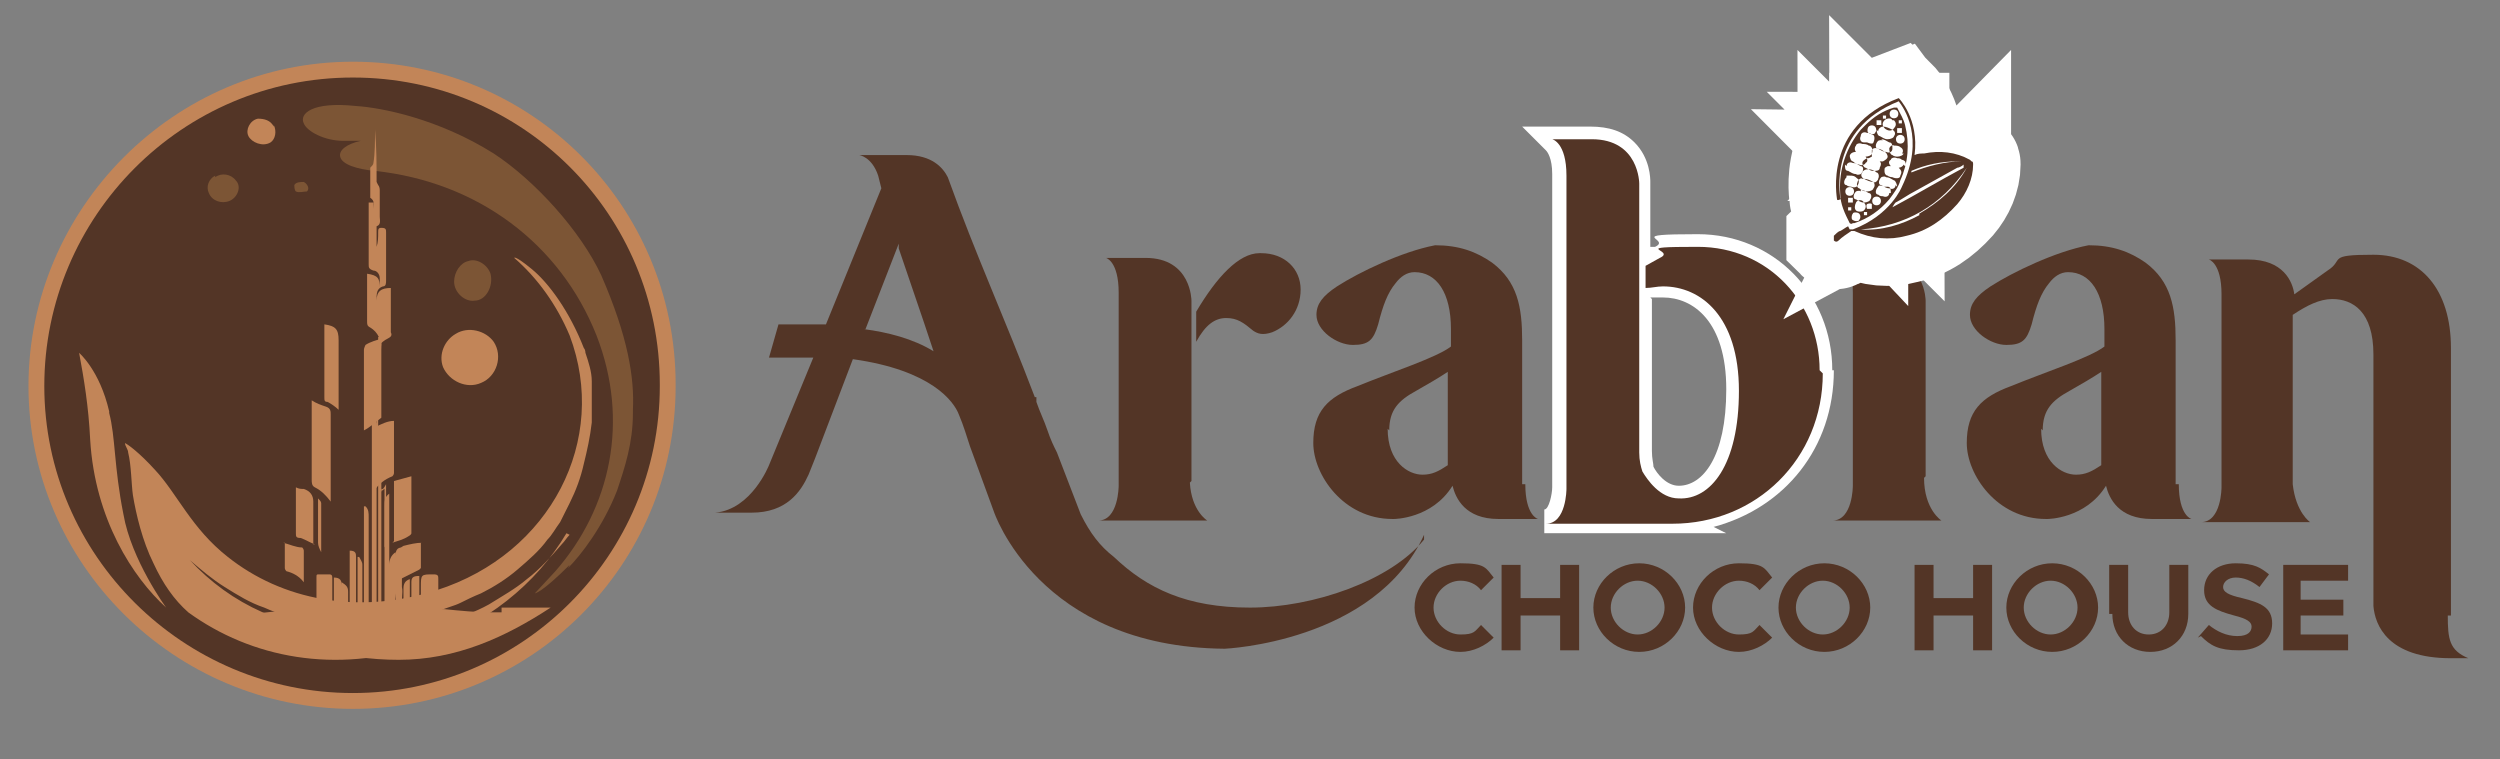 <?xml version="1.0" encoding="UTF-8"?>
<svg id="Layer_1" xmlns="http://www.w3.org/2000/svg" version="1.1" viewBox="0 0 158 48">
  <rect x="0" y="0" width="158" height="48" fill="#808080" stroke="none"/>
  <!-- Generator: Adobe Illustrator 29.3.1, SVG Export Plug-In . SVG Version: 2.1.0 Build 151)  -->
  <defs>
    <style>
      .st0, .st1 {
        fill: #c28558;
      }

      .st2, .st3, .st4 {
        fill: #533526;
      }

      .st5 {
        fill: #231f20;
      }

      .st3, .st1 {
        fill-rule: evenodd;
      }

      .st4 {
        stroke: #fff;
        stroke-miterlimit: 10;
        stroke-width: 6px;
      }

      .st6 {
        fill: #fff;
      }

      .st7 {
        fill: #7c5535;
      }
    </style>
  </defs>
  <g>
    <path class="st0" d="M42.7,24.4c0,11.3-9.1,20.4-20.4,20.4S1.8,35.6,1.8,24.4,11,3.9,22.3,3.9s20.4,9.1,20.4,20.4Z"/>
    <path class="st2" d="M41.7,24.4c0,10.7-8.7,19.4-19.4,19.4S2.8,35.1,2.8,24.4,11.5,4.9,22.3,4.9s19.4,8.7,19.4,19.4Z"/>
    <g>
      <path class="st7" d="M35.9,35.9c.8-.8,2.2-2.6,3.1-4.9.5-1.5,1-3,1-4.9,0,0,0-.1,0-.2.1-2-.3-4.6-2-8.5-1.3-2.8-4.2-6-6.8-7.7-3.5-2.2-7.1-2.9-8.7-3-2.8-.3-3.6.5-3.3,1.1.2.5,1.3,1.1,2.5,1.1.4,0,.7,0,1.1,0-.9.2-1.4.6-1.3,1,.1.5,1.1.8,2.2.9,6.5.7,11.7,4.6,14,10.4,2.1,5.4.9,10.9-2.6,14.9l-1.3,1.4s.4,0,2.2-1.8Z"/>
      <path class="st7" d="M13.6,11.1c-.4.2-.6.7-.4,1.1.2.5.8.7,1.3.5.5-.2.8-.9.4-1.3-.3-.4-.9-.5-1.3-.2Z"/>
      <path class="st7" d="M18.6,11.6c0,.2,0,.4.1.5.2.1.5,0,.7,0,.2-.2,0-.5-.2-.6-.2,0-.5,0-.6.2Z"/>
      <path class="st7" d="M29.6,16.5c-.5.1-.9.7-.9,1.3,0,.7.7,1.3,1.3,1.2.7,0,1.2-.9,1-1.7-.2-.6-.9-1-1.4-.8Z"/>
      <path class="st0" d="M28.8,21.1c-.7.4-1.1,1.3-.8,2.1.4.9,1.5,1.4,2.4,1,1-.4,1.4-1.7.8-2.6-.5-.7-1.6-1-2.4-.5Z"/>
      <path class="st0" d="M17.3,7.9c.2.4.1.9-.2,1.1-.5.3-1.2,0-1.4-.4-.2-.4.1-1,.6-1.1.4,0,.8.1,1,.5Z"/>
    </g>
    <g>
      <path class="st0" d="M31.9,38.4h-.2c0,0,0,.3,0,.3-.2,0-.4,0-.6,0-1,0-2-.1-3-.2-.4,0-.4,0-.4-.4,0-.5,0-1,0-1.5,0-.2,0-.3-.3-.3-.8,0-.8,0-.8.8,0,.4,0,.8,0,1.2,0,0,0,0-.1,0v-1.9c-.4,0-.5.1-.5.4,0,.4,0,.8,0,1.2,0,0,0,.2,0,.2h-.1v-1.6c-.3.1-.4.3-.4.6,0,.3,0,.5,0,.8,0,0,0,.2,0,.3-.2-.4,0-.8-.1-1.2,0-.4,0-.8,0-1.2,0-.4,0-.8,0-1.3-.3,0-.4.2-.4.5,0,1,0,1.9,0,2.9,0,0,0,.2,0,.3-.1-.2,0-.5,0-.8,0-.3,0-.6,0-.9,0-.3,0-.6,0-.8v-.9c-.3.2-.4.5-.4.8,0,.8,0,1.5,0,2.3,0,0,0,.2,0,.3,0,0,0,0,0,0,0-.1,0-.3,0-.4,0-1.2,0-2.4,0-3.5,0-1,0-1.9,0-2.9,0,0,0-.2,0-.3-.3.2-.3.5-.3.8,0,2,0,4,0,6,0,.1,0,.3-.1.3-.2,0-.1-.2-.1-.3,0-2.2,0-4.3,0-6.5,0-1.3,0-2.6,0-3.8v-.3c-.2.2-.3.5-.3.7,0,1.7,0,3.4,0,5.1,0,1.6,0,3.2,0,4.8,0,0,0,.2,0,.2,0,0,0,0,0,0,0,0,0-.2,0-.3,0-.9,0-1.9,0-2.8,0-4.3,0-8.5,0-12.8,0-.1,0-.2,0-.3,0,0,0,0,0,0,0,.2-.1.3-.1.5,0,4.2,0,8.4,0,12.6,0,.9,0,1.9,0,2.8,0,0,0,.1,0,.2,0-.2,0-.5,0-.7,0-4.9,0-9.9,0-14.8,0-.6.4-1,.8-1.2.2-.1.3-.2.2-.4,0-.8,0-1.7,0-2.5v-.3c-.6,0-.9.2-.9.8,0,.8,0,1.7,0,2.5,0,.1,0,.2,0,.4,0,0,0,0,0,0,0-.1,0-.2,0-.3,0-.9,0-1.9,0-2.8,0-.4.1-.6.4-.7.2,0,.2-.2.2-.4,0-1,0-2,0-3,0-.2,0-.3-.3-.3-.2,0-.2.1-.2.3,0,.3,0,.6-.1.9,0-.4,0-.8,0-1.3,0,0,0,0,0,0,.3-.1.2-.4.2-.6,0-.6,0-1.1,0-1.7,0,0,0-.2-.1-.3,0,0-.1-.2-.1-.2,0-1.1,0-2.2-.1-3.3,0,0,0,0,0,0,0,.7,0,1.5-.1,2.1,0,.1-.1.2-.2.3,0,.6,0,1.1,0,1.7,0,0,0,.2,0,.2.3.2.2.4.2.7,0,1.2,0,2.4,0,3.5v.3s0,0,0,0c0,0,0-.2,0-.3,0-1.2,0-2.4,0-3.6,0-.1,0-.2,0-.3,0,0-.2,0-.3,0,0,0,0,.2,0,.3,0,1.2,0,2.4,0,3.6,0,.2,0,.3.3.4.2,0,.4.2.4.5,0,1.1,0,2.2,0,3.3,0,0,0,0,0,.1,0-.3,0-.7,0-1,0-.6,0-1.2,0-1.8,0-.6-.1-.8-.8-.9,0,0,0,.2,0,.2,0,.9,0,1.9,0,2.8,0,.2,0,.3.2.4.5.3.7.8.7,1.4,0,4.9,0,9.7,0,14.6,0,.5,0,1,0,1.5,0-.1,0-.3,0-.4,0-4.4,0-8.9,0-13.3,0-.9,0-1.8,0-2.7,0-.2,0-.3-.1-.5,0,0,0,0-.1,0,0,.1,0,.2,0,.3,0,4.5,0,9.1,0,13.6,0,1,0,2,0,2.9,0,0,0,.2,0,.3,0,0-.1-.2-.1-.2,0-2.6,0-5.2,0-7.8,0-1.2,0-2.3,0-3.5,0-.2,0-.4-.2-.6,0,0,0,0-.1,0v.3c0,3.8,0,7.6,0,11.4,0,.1,0,.2-.1.4,0-.1-.1-.2-.1-.3,0-1.8,0-3.6,0-5.4,0-.3,0-.5-.2-.7,0,0,0,0-.1,0v6.2s0,0-.1,0c0-.4,0-.8,0-1.1,0-.5,0-1,0-1.4,0-.2-.1-.3-.2-.5,0,0,0,0-.1,0v3.2s0,0-.1,0c0,0,0-.2,0-.3,0-1,0-1.9,0-2.9,0-.2,0-.4-.4-.4v.3c0,1,0,2,0,3,0,0,0,0,0,.1,0,0,0,.1-.1.2,0,0,0-.1,0-.2,0-.3,0-.6,0-.8,0-.3-.1-.4-.4-.6v1.6s0,0,0,0c0,0,0-.2,0-.3,0-.4,0-.7,0-1.1,0-.3-.1-.5-.5-.5v1.8s0,0-.1,0c0-.2,0-.4,0-.6,0-.4,0-.8,0-1.1,0-.2,0-.3-.2-.3-.2,0-.4,0-.6,0-.2,0-.2,0-.2.2,0,.5,0,1,0,1.6,0,.3,0,.4-.4.4-1.3,0-2.5.2-3.8.3h-.6s0,0,.1,0c0,0,0,0,0,0h0c2.9,1.9,6.3,2.9,9.9,2.9s6.7-1.4,9.6-3.3Z"/>
      <path class="st1" d="M19.7,25.4c0,.2,0,.3,0,.3,0,1.5,0,3.1,0,4.6,0,.2,0,.4.2.5.4.2.7.5,1,.9,0-.4,0-.7,0-1.1,0-1.5,0-3,0-4.4,0-.2,0-.4-.3-.5-.3-.1-.6-.2-.9-.4Z"/>
      <path class="st1" d="M24.1,21.4c-.3.1-.7.2-1,.4,0,0-.1.2-.1.3,0,1.7,0,3.4,0,5.1,0,0,0,0,0,0,.4-.2.7-.5,1.1-.8,0,0,0-.1,0-.2,0-1.5,0-3,0-4.5,0,0,0,0,0-.2Z"/>
      <path class="st1" d="M24.9,26.6c-.4,0-.8.2-1.2.4,0,0-.1.2-.1.3,0,1.2,0,2.4,0,3.7,0,0,0,0,0,.1.3-.5.7-.8,1.2-1,0,0,.1-.1.1-.2,0-1.1,0-2.2,0-3.2,0,0,0,0,0,0Z"/>
      <path class="st1" d="M24.8,34.3c.3-.1.7-.2,1-.4,0,0,.2-.1.2-.2,0-1.2,0-2.3,0-3.6-.4.1-.7.2-1.1.3,0,0,0,.1,0,.2,0,1.2,0,2.4,0,3.6,0,0,0,0,0,0Z"/>
      <path class="st1" d="M21.4,26c0,0,0-.2,0-.3,0-1.4,0-2.8,0-4.2,0-.7-.2-.9-.9-1,0,0,0,.2,0,.3,0,1.4,0,2.8,0,4.3,0,.2,0,.3.2.3.2.1.5.3.7.5Z"/>
      <path class="st1" d="M19.8,34.4c0-.8,0-1.5,0-2.3,0-.1,0-.2,0-.4q0-.6-.6-.8c-.2,0-.3,0-.5-.1,0,.1,0,.2,0,.3,0,.9,0,1.7,0,2.6,0,.2,0,.3.3.3.3.1.6.3.9.4Z"/>
      <path class="st1" d="M26.7,34.3c-.4,0-.8.1-1.2.2,0,0-.2.1-.2.2,0,.7,0,1.3,0,1.9.4-.2.8-.4,1.2-.6,0,0,0,0,.1-.1,0-.5,0-1,0-1.6Z"/>
      <path class="st1" d="M18,34.3c0,.6,0,1.1,0,1.6,0,0,0,.1.1.2.4.1.8.3,1.1.7,0,0,0,0,0,0,0-.7,0-1.3,0-2,0,0,0-.1-.1-.2-.4,0-.8-.2-1.2-.3Z"/>
      <path class="st1" d="M20.3,34.9c0-1,0-2.1,0-3.1,0,0,0,0,0,0,0-.1-.1-.2-.2-.3,0,0,0,0,0,0,0,.6,0,1.2,0,1.8,0,.3,0,.7,0,1,0,.2.1.4.2.6,0,0,0,0,.1,0Z"/>
      <path class="st1" d="M24.3,30.9c0,.2,0,.4,0,.5,0,1,0,2.1,0,3.1,0,0,0,0,0,.1,0,0,.1-.2.1-.2,0-1.3,0-2.5,0-3.8,0,0,0,0,0,0,0,0-.1.2-.2.3h0Z"/>
      <path class="st1" d="M24.3,30.9c0,0-.2.1-.2.2,0,1.3,0,2.5,0,3.8,0,0,0,0,0,0,0-.1,0-.2,0-.3,0-1.1,0-2.2,0-3.3,0-.1,0-.3,0-.4h0Z"/>
    </g>
    <path class="st0" d="M6.9,26.1c.4,1.5.3,3.4.9,6.4.5,2.9,2.7,5.9,2.7,5.9-2.1-1.9-4.5-5.6-4.8-10.6-.1-2.1-.4-3.9-.7-5.5,0,0,1.3,1.1,1.9,3.7Z"/>
    <path class="st0" d="M36,33.8c-.2.2-.3.4-.5.6-.6.7-1.4,1.6-2.2,2.2-.7.6-1.6,1.1-2.4,1.6-.9.5-1.8.8-2.7,1.1-.5.2-.9.3-1.4.4-.5.1-1,.2-1.5.3-1,.1-2,.2-3,.1-.5,0-1,0-1.5-.1-.5,0-1-.2-1.4-.3-1-.2-1.9-.6-2.8-1-1.8-.8-3.3-1.9-4.6-3.3.7.6,1.4,1.2,2.2,1.7.8.5,1.6,1,2.5,1.3.9.4,1.8.7,2.7.8.9.2,1.9.3,2.8.3,1,0,1.9,0,2.8-.2.9-.2,1.9-.4,2.8-.7.4-.2.9-.3,1.3-.5.4-.2.8-.4,1.3-.6.8-.4,1.6-.9,2.3-1.5.7-.6,1.4-1.2,1.9-1.9.3-.3.5-.7.8-1.1.1-.2.2-.4.3-.6.1-.2.2-.4.3-.6.4-.8.7-1.6.9-2.5.2-.8.4-1.7.5-2.6,0-.4,0-.9,0-1.3,0-.4,0-.9,0-1.3,0-.6-.2-1.2-.4-1.8,0,0,0-.2-.1-.3-.9-2.3-2.2-4.1-3.3-5-1.1-.9-1.1-.7-1.1-.7,1.5,1.3,2.7,3,3.5,4.9,2.5,6.6-1.2,13.8-8.4,16.1-5,1.6-9.8.6-13.2-2.1-2.3-1.8-3.2-4-4.6-5.5-1-1.1-1.7-1.6-1.9-1.7,0,.2.2.4.2.6.2.8.2,2,.3,2.7.2,1.2.6,2.9,1.3,4.3.6,1.3,1.3,2.3,2.2,3.1,4,2.9,9.3,3.9,14.8,2.1,4-1.3,7.2-3.9,9.1-7.1,0,0,0,0,0,0Z"/>
  </g>
  <g>
    <g>
      <g>
        <path class="st2" d="M89.4,38.4c0-1.5,1.3-2.8,2.9-2.8s1.6.3,2.1.9l-.8.8c-.3-.4-.8-.6-1.3-.6-.9,0-1.7.8-1.7,1.7s.8,1.7,1.7,1.7.9-.2,1.3-.6l.8.8c-.5.5-1.3.9-2.1.9-1.5,0-2.9-1.3-2.9-2.8Z"/>
        <path class="st2" d="M99.8,35.7v5.4h-1.2v-2.2h-2.5v2.2h-1.2v-5.4h1.2v2.1h2.5v-2.1h1.2Z"/>
        <path class="st2" d="M100.7,38.4c0-1.5,1.3-2.8,2.9-2.8s2.9,1.3,2.9,2.8-1.3,2.8-2.9,2.8-2.9-1.3-2.9-2.8ZM105.2,38.4c0-.9-.8-1.7-1.7-1.7s-1.7.8-1.7,1.7.8,1.7,1.7,1.7,1.7-.8,1.7-1.7Z"/>
        <path class="st2" d="M107,38.4c0-1.5,1.3-2.8,2.9-2.8s1.6.3,2.1.9l-.8.8c-.3-.4-.8-.6-1.3-.6-.9,0-1.7.8-1.7,1.7s.8,1.7,1.7,1.7.9-.2,1.3-.6l.8.8c-.5.5-1.3.9-2.1.9-1.5,0-2.9-1.3-2.9-2.8Z"/>
        <path class="st2" d="M112.4,38.4c0-1.5,1.3-2.8,2.9-2.8s2.9,1.3,2.9,2.8-1.3,2.8-2.9,2.8-2.9-1.3-2.9-2.8ZM116.9,38.4c0-.9-.8-1.7-1.7-1.7s-1.7.8-1.7,1.7.8,1.7,1.7,1.7,1.7-.8,1.7-1.7Z"/>
        <path class="st2" d="M125.9,35.7v5.4h-1.2v-2.2h-2.5v2.2h-1.2v-5.4h1.2v2.1h2.5v-2.1h1.2Z"/>
        <path class="st2" d="M126.8,38.4c0-1.5,1.3-2.8,2.9-2.8s2.9,1.3,2.9,2.8-1.3,2.8-2.9,2.8-2.9-1.3-2.9-2.8ZM131.3,38.4c0-.9-.8-1.7-1.7-1.7s-1.7.8-1.7,1.7.8,1.7,1.7,1.7,1.7-.8,1.7-1.7Z"/>
        <path class="st2" d="M133.3,38.8v-3.1h1.2v3c0,.8.5,1.4,1.3,1.4s1.3-.6,1.3-1.4v-3h1.2v3.1c0,1.4-1,2.4-2.4,2.4s-2.4-1-2.4-2.4Z"/>
        <path class="st2" d="M138.9,40.3l.7-.8c.5.4,1.1.7,1.8.7s.9-.3.9-.6-.3-.5-1.1-.7c-1.1-.3-1.9-.6-1.9-1.6s.8-1.7,2-1.7,1.6.3,2.1.7l-.6.8c-.5-.4-1-.6-1.5-.6s-.8.3-.8.6.3.5,1.2.7c1.2.3,1.9.6,1.9,1.6s-.8,1.7-2.1,1.7-1.8-.3-2.4-.9Z"/>
        <path class="st2" d="M145.4,36.8v1.1h2.7v1h-2.7v1.2h3v1h-4.1v-5.4h4.1v1h-3Z"/>
      </g>
      <g>
        <path class="st5" d="M55,26.5"/>
        <path class="st2" d="M90,34.1c-2.1,2.6-7,4.3-11,4.3s-6.5-1.2-8.6-3.2c-.9-.7-1.5-1.5-2.1-2.7l-1.5-3.9c-.2-.4-.4-.8-.6-1.4-.2-.6-.5-1.2-.7-1.8v-.3c-.1,0-.1,0-.1,0-1.9-5-3.7-8.9-5.5-13.9-.3-.6-1-1.4-2.6-1.4h0s0,0,0,0h-3.6s.6,0,.6,0c0,0,.8.1,1.2,1.3l.2.8-3.5,8.6c-1.7,0-3,0-3,0l-.6,2.1c1,0,1.9,0,2.8,0l-2.8,6.8s-1.1,2.8-3.4,3h2.3c2.2,0,3.1-1.3,3.6-2.4l.4-1,2.4-6.3c5,.7,6.4,2.7,6.7,3.5.3.7.5,1.4.7,2l1.5,4.1s2.8,8.6,14.6,8.7c0,0,9.5-.4,12.6-7.2h0ZM54.7,20.8l2.1-5.4v.3c0,0,0,0,0,0l1.6,4.7.6,1.8c-1.3-.8-2.9-1.2-4.4-1.4Z"/>
        <path class="st6" d="M115.8,23.4c0-4.8-3.7-8.6-8.5-8.6s-1.6.3-2.7.8h-.3c0,.1,0-.5,0-.5v-3.6c0-.2,0-1.5-1-2.5-.7-.7-1.6-1-2.8-1h-4.3l1.5,1.5c.1.1.4.5.4,1.5v7.1c0,.2,0,.3,0,.5v12.2c0,.4-.2,1.4-.5,1.4v1.5h11.5s-.8-.4-.8-.4c4.5-1.2,7.6-5,7.6-9.9ZM104.3,18.8c.2,0,.5,0,.8,0,1.9,0,4,1.5,4,5.8s-1.5,6.1-3,6.1h0c-.8,0-1.4-.8-1.6-1.2,0-.2-.1-.5-.1-1v-8.5s0,0,0,0v-1.1Z"/>
        <path class="st3" d="M115,23.4c0-4.2-3.2-7.8-7.7-7.8s-1.3.2-2.4.7l-.9.5v1.4c.4,0,.7-.1,1.1-.1,2.4,0,4.8,1.9,4.8,6.6s-1.8,6.9-3.8,6.8c-1.2,0-2-1.2-2.3-1.7-.1-.3-.2-.7-.2-1.2v-7.7h0c0-.1,0-.2,0-.4v-4.5h0v-4.4s0-2.8-3-2.8h-2.5s.9.2.9,2.3v7.1c0,.1,0,.3,0,.5v12.2s0,2.2-1.3,2.2h8,0c5.3,0,9.5-4.1,9.5-9.5Z"/>
        <path class="st3" d="M96.2,30.6v-7.5h0v-1.6c0-2.1-.3-3.7-1.9-4.9-1-.7-2.1-1.1-3.6-1.1-2.1.4-4.8,1.7-6.2,2.6-.9.6-1.3,1.1-1.3,1.8,0,1,1.3,1.9,2.3,1.9s1.3-.3,1.6-1.3c.3-1.2.6-2,1.1-2.6.3-.4.7-.7,1.2-.7,1.4,0,2.3,1.3,2.3,3.6v1.1c-.9.7-3.7,1.6-5.9,2.5-1.9.7-2.8,1.6-2.8,3.6s1.9,4.8,5,4.8,0,0,.1,0h0s2.4,0,3.7-2.1c.2.8.8,2.1,2.9,2.1h2.5s-.8-.2-.8-2.2ZM87.8,27.2c0-1.3.6-1.9,1.7-2.5.7-.4,1.4-.8,2-1.2v5.9c-.6.4-1,.6-1.6.6-.9,0-2.2-.8-2.2-2.9Z"/>
        <path class="st3" d="M137.5,30.6v-7.5h0v-1.6c0-2.1-.3-3.7-1.9-4.9-1-.7-2.1-1.1-3.6-1.1-2.1.4-4.8,1.7-6.2,2.6-.9.6-1.3,1.1-1.3,1.8,0,1,1.3,1.9,2.3,1.9s1.3-.3,1.6-1.3c.3-1.2.6-2,1.1-2.6.3-.4.7-.7,1.2-.7,1.4,0,2.3,1.3,2.3,3.6v1.1c-.9.7-3.7,1.6-5.9,2.5-1.9.7-2.8,1.6-2.8,3.6s1.9,4.8,5,4.8,0,0,.1,0h0s2.4,0,3.7-2.1c.2.8.8,2.1,2.9,2.1h2.5s-.8-.2-.8-2.2ZM129.1,27.2c0-1.3.6-1.9,1.7-2.5.7-.4,1.4-.8,2-1.2v5.9c-.6.4-1,.6-1.6.6-.9,0-2.2-.8-2.2-2.9Z"/>
        <g>
          <path class="st2" d="M79.6,16c-1.3,0-2.7,1.5-4,3.7v1.9c.6-1.1,1.2-1.5,1.9-1.5s1.1.3,1.7.8c.3.2.6.3,1.2.1,1-.4,1.8-1.4,1.8-2.7s-1-2.3-2.5-2.3Z"/>
          <path class="st3" d="M75.3,30.4v-11.4s0-2.7-2.9-2.7h-2.5s.8.2.8,2.2v12.2s0,2.2-1.3,2.2h6.9s-1-.6-1.1-2.4Z"/>
        </g>
        <path class="st3" d="M121.7,30.1v-11.1s0-2.7-2.9-2.7h-2.5s.8.2.8,2.2v12.2s0,2.2-1.3,2.2h6.9s-1.1-.7-1.1-2.7Z"/>
        <path class="st3" d="M154.9,38.9v-16.9c0-3.7-1.9-5.9-4.9-5.9s-1.8.3-2.9,1c-.7.5-1.4,1-2.1,1.5-.1-.8-.7-2.2-2.9-2.2h-2.5s.8.2.8,2.2v12.2s0,2.2-1.3,2.2h6.9s-.9-.6-1.1-2.4v-10.7c.9-.6,1.7-1,2.5-1,1.3,0,2.6.8,2.6,3.5v15c0,.3,0,.6,0,.9.1,1.2.9,3.3,4.9,3.3h1.1c-1.2-.5-1.3-1.2-1.3-2.7Z"/>
      </g>
    </g>
    <g>
      <path class="st4" d="M124.5,10.1c-.9-.5-1.9-.6-2.9-.4-.2,0-.4,0-.6.1.3-2.3-1-3.6-1-3.6h0c0,0,0,0,0,0-4.8,1.8-3.9,6.3-3.9,6.4,0,0,0,.1.2,0,0,0,.1,0,0-.1,0-.2-.8-4.3,3.7-6.1.3.4,1.7,2.3.2,5.4,0,0-.7,1.8-3.1,2.7-.1,0-.2,0-.2,0,0,0,0,0-.1-.2-.2.1-.3.2-.5.3-.1,0-.3.2-.4.3,0,0,0,.2,0,.3.1.1.2.1.3,0,.2-.2.5-.4.8-.6,0,0,.1,0,.2,0,1.1.5,2.2.6,3.3.3,1.3-.3,2.3-1,3.2-2,.6-.7,1-1.6,1-2.5,0-.1,0-.2-.1-.2ZM124.1,10.6c-1.5.8-3,1.7-4.5,2.5,0,0,.1-.2.2-.3.4-.2.8-.5,1.2-.7.9-.5,1.8-1,2.7-1.5.1,0,.3-.1.4-.2,0,0,0,0,0,0ZM120.8,10.8c.9-.4,1.9-.6,2.9-.6,0,0,.2,0,.3,0,0,0,0,0,0,0-1.1,0-2.2.3-3.2.7,0,0,0,0,0-.1,0,0,0,0,0,0ZM121.3,13.6c-1.1.6-2.4,1-3.7.9,2.8-.2,5.1-1.5,6.7-3.9-.7,1.3-1.8,2.2-3,2.9Z"/>
      <path class="st4" d="M117.2,14.1c.9-.3,1.6-.8,2.2-1.5.3-.4.6-.8.7-1.2.5-1.1.6-2.3.3-3.5-.1-.4-.3-.7-.5-1.1,0,0,0,0-.2,0-.7.2-1.3.6-1.8,1.1,0,0-.2.2-.3.3-.9,1.1-1.4,2.5-1.3,4,0,.7.3,1.3.6,1.9,0,0,.1.1.2,0ZM117.5,13.9c0,.1-.3.1-.4,0-.1,0-.1-.3,0-.4,0-.1.3-.1.4,0,.1.1.1.3,0,.4ZM116.8,12.8c0,0,0-.2,0-.3,0,0,.2,0,.3,0,0,0,0,.2,0,.3,0,0-.2,0-.3,0ZM117.3,13.3c-.1-.1-.1-.3,0-.5.1-.2.4-.2.5,0,.1.1.2.3,0,.5-.1.1-.4.1-.5,0ZM118.3,9.9c0-.1,0-.3,0-.4,0-.1.2-.2.4-.1.1,0,.3.1.4.2.1,0,.2.2.2.3,0,.1-.1.2-.3.3,0,0,0,0-.2,0,0,0,0,0,0,0,.1.1.1.2,0,.4,0,.2-.2.2-.4.2-.2,0-.3-.1-.5-.2-.1,0-.2-.2-.2-.3,0-.1.1-.2.3-.3,0,0,0,0,.1,0,0,0,0,0,0,0ZM118.9,8.8c.2,0,.3.1.5.2.2,0,.2.2.2.4,0,.2-.2.3-.4.2-.2,0-.3-.1-.5-.2-.2,0-.2-.3,0-.5,0,0,.2-.1.3,0ZM118.7,8.3c0-.2.2-.3.3-.3.2,0,.4.1.6.2.2.1.2.3.1.4,0,.1-.2.2-.4.2-.2,0-.3-.1-.5-.2-.1,0-.2-.2-.2-.4ZM118.1,10.7c.2,0,.4.1.5.2.1,0,.2.2.1.4,0,.1-.2.3-.3.2-.2,0-.4-.1-.6-.2-.2-.1-.2-.3-.1-.4,0-.1.2-.2.3-.2ZM117.8,11.3c.2,0,.4.1.6.2.1.1.1.3,0,.4,0,.1-.2.2-.4.2-.2,0-.4-.1-.5-.2-.1,0-.2-.2-.1-.4,0-.1.2-.3.3-.2ZM117.6,12c.2,0,.3.1.5.2.2,0,.2.3.1.4,0,.1-.2.2-.4.2-.2,0-.3-.1-.5-.2-.2,0-.2-.3,0-.5,0,0,.2-.1.3,0ZM118,13.6c0,0-.1,0-.2,0,0,0,0-.1,0-.2,0,0,.1,0,.2,0,0,0,0,.1,0,.2ZM118.3,13.2c0,0-.2,0-.3,0,0,0-.1-.2,0-.3,0,0,.2-.1.3,0,0,0,0,.2,0,.3ZM118.8,12.9c-.1.1-.3.1-.4,0-.1-.1-.1-.3,0-.4.1-.1.3-.1.4,0,.1.1.1.3,0,.4ZM119.4,12.2c0,.2-.2.3-.4.2-.1,0-.2,0-.3-.1-.2,0-.2-.3,0-.5,0-.1.2-.1.4,0,0,0,.2,0,.2,0,.2,0,.2.2.2.4ZM119.8,11.7c0,.2-.2.3-.4.2-.2,0-.3-.1-.5-.2-.2,0-.2-.3,0-.5,0,0,.2-.1.3,0,.2,0,.3.1.5.2.1,0,.2.3.2.4ZM120.3,10.4c0,.1-.2.2-.3.2.2.2.2.3.1.5,0,.2-.3.2-.5.1,0,0-.2,0-.3-.1-.1,0-.2-.1-.2-.3,0-.2,0-.2.2-.3,0,0,.1,0,.2,0,0,0,0,0,0,0-.1-.1-.2-.3,0-.4,0-.1.2-.2.4-.1.1,0,.2,0,.3.1,0,0,.1,0,.2.1,0,0,.1.2,0,.3ZM120.3,9.7c0,.1-.2.2-.4.2,0,0-.2,0-.3-.1-.1,0-.2-.2-.2-.4,0-.1.2-.3.3-.2.1,0,.3,0,.4.1.2.1.2.3.1.4ZM120.3,9c-.1.1-.3.1-.4,0-.1-.1-.1-.3,0-.4.1-.1.3-.1.4,0,.1.1.1.3,0,.4ZM119.9,8.1c0,0,.2,0,.3,0,0,0,0,.2,0,.3,0,0-.2,0-.3,0,0,0,0-.2,0-.3ZM120.2,7.6c0,0,0,.1,0,.2,0,0-.1,0-.2,0,0,0,0-.2,0-.2,0,0,.2,0,.2,0ZM119.5,7c.1-.1.3-.1.4,0,.1.1.1.3,0,.4-.1.1-.3.1-.4,0-.1-.1-.1-.3,0-.4ZM119.7,7.6c.1.1.2.3,0,.5-.1.2-.4.2-.6,0-.1-.1-.2-.3,0-.5.1-.1.4-.2.5,0ZM119,7.3c0,0,.1,0,.2,0,0,0,0,.1,0,.2,0,0-.1,0-.2,0,0,0,0-.2,0-.2ZM118.6,7.6c0,0,.2,0,.3,0,0,0,0,.2,0,.3,0,0-.2,0-.3,0,0,0,0-.2,0-.3ZM118.1,8c.1-.1.3-.1.4,0,.1.1.1.3,0,.4,0,.1-.3.1-.4,0-.1,0-.1-.3,0-.4ZM117.6,8.6c0-.2.2-.3.4-.2.1,0,.2,0,.3.1.2,0,.2.3.1.5,0,.1-.2.1-.4,0,0,0-.1,0-.2,0-.2,0-.3-.2-.2-.4ZM116.9,9.9c0-.2.2-.3.4-.3,0,0,0,0,0,0-.1-.1-.1-.3,0-.4,0-.1.2-.2.4-.1.1,0,.3,0,.4.1.2,0,.3.3.2.5,0,.1-.2.2-.4.2,0,0,0,0,0,0,.1.1.2.3,0,.4,0,.1-.3.2-.4.1-.1,0-.3-.1-.4-.2-.1,0-.2-.2-.2-.4ZM116.7,10.5c0-.2.2-.3.4-.2.2,0,.3.1.5.2.2,0,.2.3,0,.5,0,0-.2.1-.3,0-.2,0-.3-.1-.5-.2-.2,0-.2-.2-.2-.4ZM116.7,11.1c0,0,.2,0,.2,0,.2,0,.3,0,.5.2.1,0,.1.3,0,.4,0,.1-.2.2-.4.1,0,0-.2,0-.3-.1-.2,0-.2-.3,0-.5ZM116.7,11.9c.1-.1.3-.1.4,0,.1.1.1.3,0,.4-.1.1-.3.1-.4,0-.1-.1-.1-.3,0-.4ZM116.8,13.3c0,0,0-.1,0-.2,0,0,.1,0,.2,0,0,0,0,.1,0,.2,0,0-.2,0-.2,0Z"/>
    </g>
    <g>
      <path class="st2" d="M124.5,10.1c-.9-.5-1.9-.6-2.9-.4-.2,0-.4,0-.6.1.3-2.3-1-3.6-1-3.6h0c0,0,0,0,0,0-4.8,1.8-3.9,6.3-3.9,6.4,0,0,0,.1.2,0,0,0,.1,0,0-.1,0-.2-.8-4.3,3.7-6.1.3.4,1.7,2.3.2,5.4,0,0-.7,1.8-3.1,2.7-.1,0-.2,0-.2,0,0,0,0,0-.1-.2-.2.1-.3.2-.5.3-.1,0-.3.2-.4.3,0,0,0,.2,0,.3.1.1.2.1.3,0,.2-.2.5-.4.8-.6,0,0,.1,0,.2,0,1.1.5,2.2.6,3.3.3,1.3-.3,2.3-1,3.2-2,.6-.7,1-1.6,1-2.5,0-.1,0-.2-.1-.2ZM124.1,10.6c-1.5.8-3,1.7-4.5,2.5,0,0,.1-.2.2-.3.4-.2.8-.5,1.2-.7.9-.5,1.8-1,2.7-1.5.1,0,.3-.1.4-.2,0,0,0,0,0,0ZM120.8,10.8c.9-.4,1.9-.6,2.9-.6,0,0,.2,0,.3,0,0,0,0,0,0,0-1.1,0-2.2.3-3.2.7,0,0,0,0,0-.1,0,0,0,0,0,0ZM121.3,13.6c-1.1.6-2.4,1-3.7.9,2.8-.2,5.1-1.5,6.7-3.9-.7,1.3-1.8,2.2-3,2.9Z"/>
      <path class="st2" d="M117.2,14.1c.9-.3,1.6-.8,2.2-1.5.3-.4.6-.8.7-1.2.5-1.1.6-2.3.3-3.5-.1-.4-.3-.7-.5-1.1,0,0,0,0-.2,0-.7.2-1.3.6-1.8,1.1,0,0-.2.2-.3.3-.9,1.1-1.4,2.5-1.3,4,0,.7.3,1.3.6,1.9,0,0,.1.1.2,0ZM117.5,13.9c0,.1-.3.1-.4,0-.1,0-.1-.3,0-.4,0-.1.3-.1.4,0,.1.1.1.3,0,.4ZM116.8,12.8c0,0,0-.2,0-.3,0,0,.2,0,.3,0,0,0,0,.2,0,.3,0,0-.2,0-.3,0ZM117.3,13.3c-.1-.1-.1-.3,0-.5.1-.2.4-.2.5,0,.1.1.2.3,0,.5-.1.1-.4.1-.5,0ZM118.3,9.9c0-.1,0-.3,0-.4,0-.1.2-.2.4-.1.1,0,.3.1.4.2.1,0,.2.2.2.3,0,.1-.1.2-.3.3,0,0,0,0-.2,0,0,0,0,0,0,0,.1.1.1.2,0,.4,0,.2-.2.2-.4.2-.2,0-.3-.1-.5-.2-.1,0-.2-.2-.2-.3,0-.1.1-.2.3-.3,0,0,0,0,.1,0,0,0,0,0,0,0ZM118.9,8.8c.2,0,.3.1.5.2.2,0,.2.2.2.4,0,.2-.2.3-.4.2-.2,0-.3-.1-.5-.2-.2,0-.2-.3,0-.5,0,0,.2-.1.3,0ZM118.7,8.3c0-.2.2-.3.3-.3.2,0,.4.1.6.2.2.1.2.3.1.4,0,.1-.2.2-.4.2-.2,0-.3-.1-.5-.2-.1,0-.2-.2-.2-.4ZM118.1,10.7c.2,0,.4.1.5.2.1,0,.2.2.1.4,0,.1-.2.3-.3.2-.2,0-.4-.1-.6-.2-.2-.1-.2-.3-.1-.4,0-.1.2-.2.3-.2ZM117.8,11.3c.2,0,.4.1.6.2.1.1.1.3,0,.4,0,.1-.2.2-.4.2-.2,0-.4-.1-.5-.2-.1,0-.2-.2-.1-.4,0-.1.2-.3.3-.2ZM117.6,12c.2,0,.3.1.5.2.2,0,.2.3.1.4,0,.1-.2.2-.4.2-.2,0-.3-.1-.5-.2-.2,0-.2-.3,0-.5,0,0,.2-.1.3,0ZM118,13.6c0,0-.1,0-.2,0,0,0,0-.1,0-.2,0,0,.1,0,.2,0,0,0,0,.1,0,.2ZM118.3,13.2c0,0-.2,0-.3,0,0,0-.1-.2,0-.3,0,0,.2-.1.3,0,0,0,0,.2,0,.3ZM118.8,12.9c-.1.1-.3.1-.4,0-.1-.1-.1-.3,0-.4.1-.1.3-.1.4,0,.1.1.1.3,0,.4ZM119.4,12.2c0,.2-.2.3-.4.2-.1,0-.2,0-.3-.1-.2,0-.2-.3,0-.5,0-.1.2-.1.4,0,0,0,.2,0,.2,0,.2,0,.2.2.2.4ZM119.8,11.7c0,.2-.2.3-.4.2-.2,0-.3-.1-.5-.2-.2,0-.2-.3,0-.5,0,0,.2-.1.3,0,.2,0,.3.1.5.2.1,0,.2.3.2.4ZM120.3,10.4c0,.1-.2.2-.3.2.2.2.2.3.1.5,0,.2-.3.2-.5.1,0,0-.2,0-.3-.1-.1,0-.2-.1-.2-.3,0-.2,0-.2.2-.3,0,0,.1,0,.2,0,0,0,0,0,0,0-.1-.1-.2-.3,0-.4,0-.1.2-.2.4-.1.1,0,.2,0,.3.1,0,0,.1,0,.2.1,0,0,.1.2,0,.3ZM120.3,9.7c0,.1-.2.2-.4.2,0,0-.2,0-.3-.1-.1,0-.2-.2-.2-.4,0-.1.2-.3.3-.2.1,0,.3,0,.4.1.2.1.2.3.1.4ZM120.3,9c-.1.1-.3.1-.4,0-.1-.1-.1-.3,0-.4.1-.1.3-.1.4,0,.1.1.1.3,0,.4ZM119.9,8.1c0,0,.2,0,.3,0,0,0,0,.2,0,.3,0,0-.2,0-.3,0,0,0,0-.2,0-.3ZM120.2,7.6c0,0,0,.1,0,.2,0,0-.1,0-.2,0,0,0,0-.2,0-.2,0,0,.2,0,.2,0ZM119.5,7c.1-.1.3-.1.4,0,.1.1.1.3,0,.4-.1.1-.3.1-.4,0-.1-.1-.1-.3,0-.4ZM119.7,7.6c.1.1.2.3,0,.5-.1.2-.4.2-.6,0-.1-.1-.2-.3,0-.5.1-.1.4-.2.5,0ZM119,7.3c0,0,.1,0,.2,0,0,0,0,.1,0,.2,0,0-.1,0-.2,0,0,0,0-.2,0-.2ZM118.6,7.6c0,0,.2,0,.3,0,0,0,0,.2,0,.3,0,0-.2,0-.3,0,0,0,0-.2,0-.3ZM118.1,8c.1-.1.3-.1.4,0,.1.1.1.3,0,.4,0,.1-.3.1-.4,0-.1,0-.1-.3,0-.4ZM117.6,8.6c0-.2.2-.3.4-.2.1,0,.2,0,.3.1.2,0,.2.3.1.5,0,.1-.2.1-.4,0,0,0-.1,0-.2,0-.2,0-.3-.2-.2-.4ZM116.9,9.9c0-.2.2-.3.4-.3,0,0,0,0,0,0-.1-.1-.1-.3,0-.4,0-.1.2-.2.4-.1.1,0,.3,0,.4.1.2,0,.3.3.2.5,0,.1-.2.2-.4.2,0,0,0,0,0,0,.1.1.2.3,0,.4,0,.1-.3.2-.4.1-.1,0-.3-.1-.4-.2-.1,0-.2-.2-.2-.4ZM116.7,10.5c0-.2.2-.3.4-.2.2,0,.3.1.5.2.2,0,.2.3,0,.5,0,0-.2.1-.3,0-.2,0-.3-.1-.5-.2-.2,0-.2-.2-.2-.4ZM116.7,11.1c0,0,.2,0,.2,0,.2,0,.3,0,.5.2.1,0,.1.3,0,.4,0,.1-.2.2-.4.1,0,0-.2,0-.3-.1-.2,0-.2-.3,0-.5ZM116.7,11.9c.1-.1.3-.1.4,0,.1.1.1.3,0,.4-.1.1-.3.1-.4,0-.1-.1-.1-.3,0-.4ZM116.8,13.3c0,0,0-.1,0-.2,0,0,.1,0,.2,0,0,0,0,.1,0,.2,0,0-.2,0-.2,0Z"/>
    </g>
  </g>
</svg>
